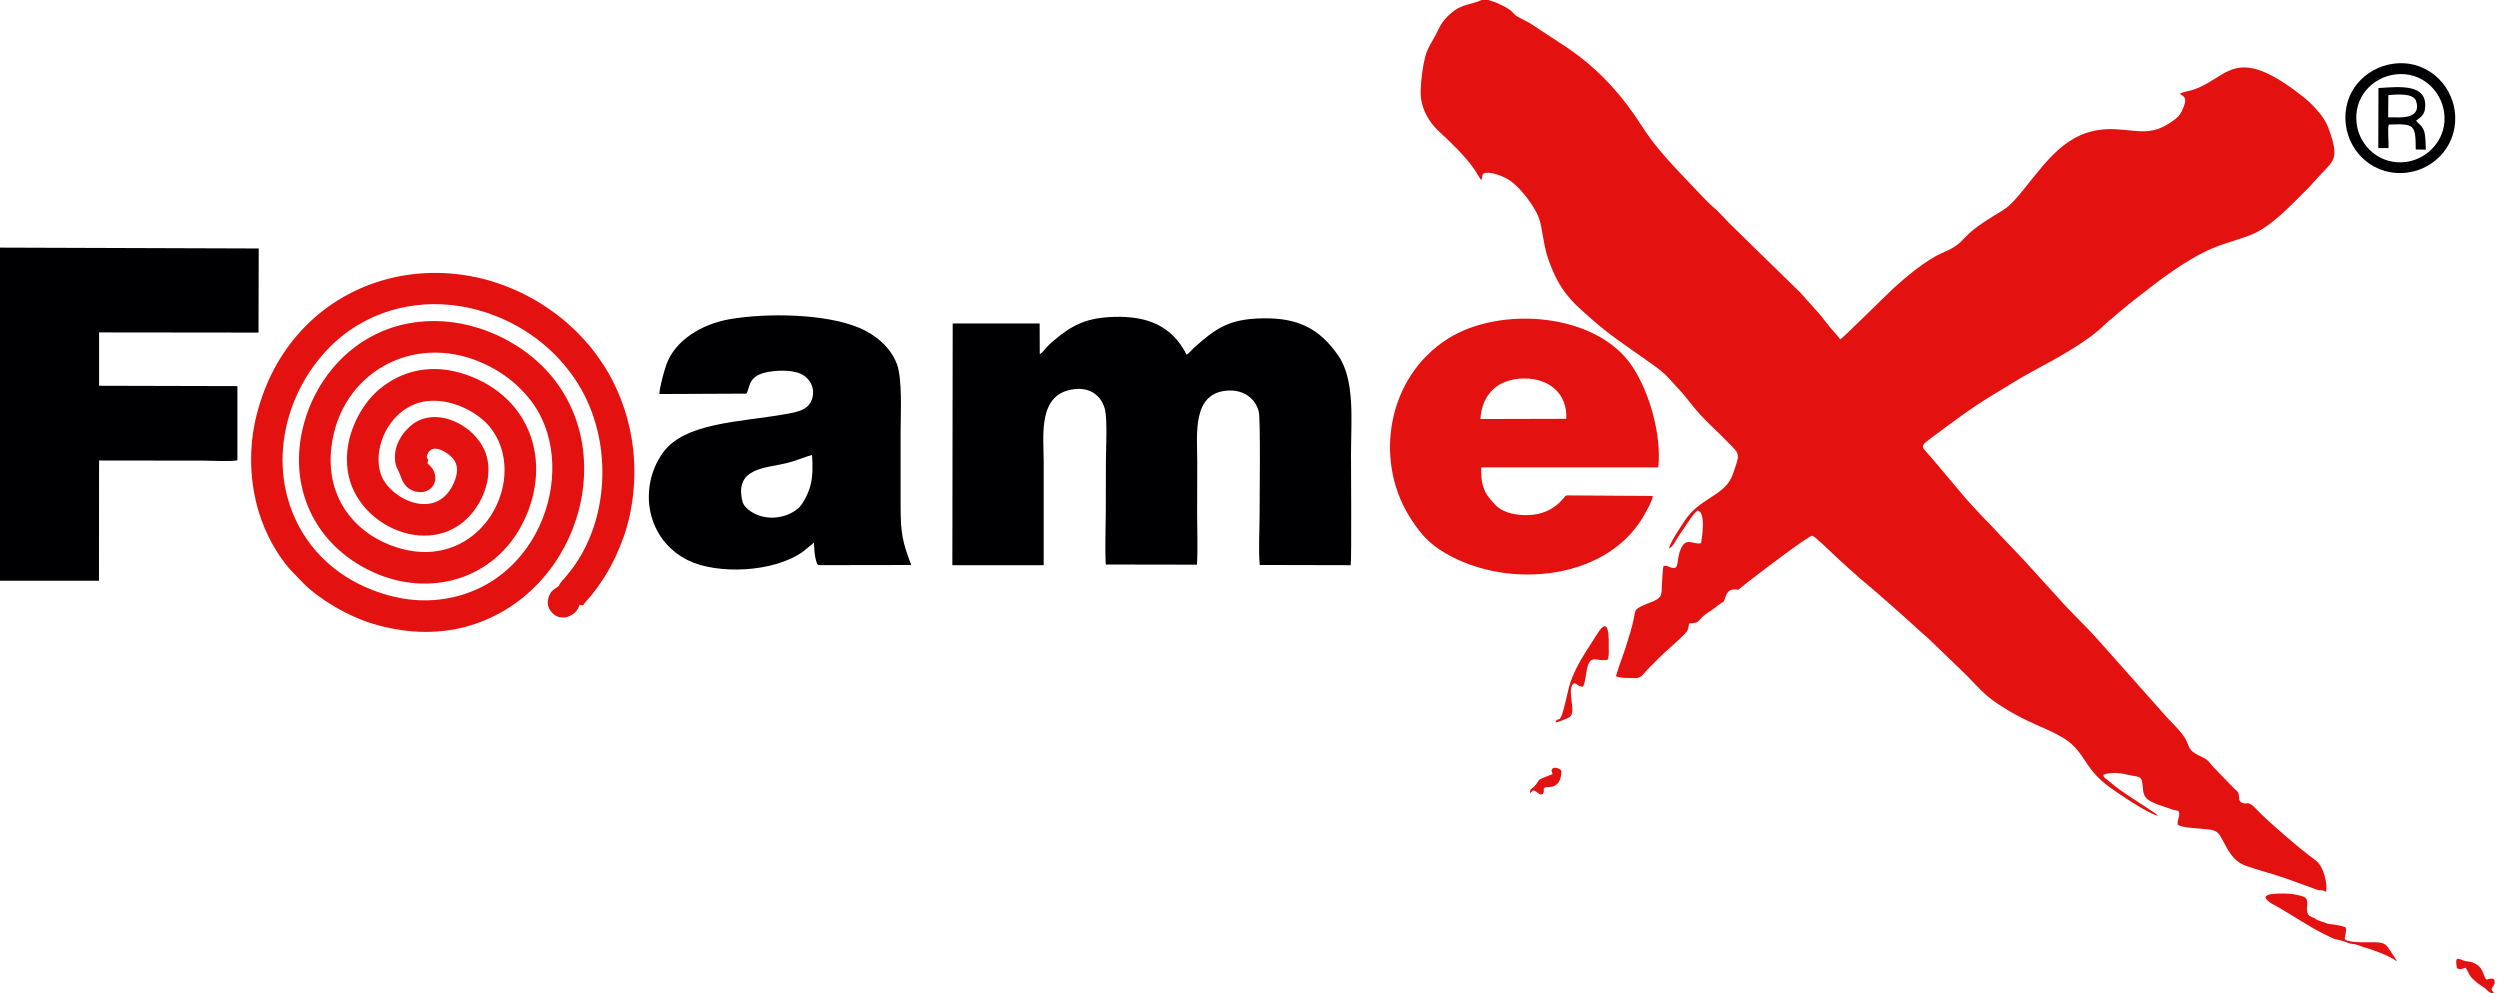 <svg width="151" height="60" viewBox="0 0 151 60" fill="none" xmlns="http://www.w3.org/2000/svg">
<g clip-path="url(#clip0_546_502)">
<path fill-rule="evenodd" clip-rule="evenodd" d="M89.918 0H89.492C88.985 0.249 88.375 0.243 87.83 0.65C86.979 1.29 86.939 1.745 86.617 2.291C86.393 2.673 86.191 2.993 86.077 3.45C85.924 4.059 85.834 4.79 85.809 5.451C85.782 6.188 86.015 6.749 86.326 7.241C86.626 7.717 87.028 8.033 87.417 8.409C87.837 8.816 88.138 9.113 88.526 9.557C89.172 10.303 89.255 10.606 89.413 10.802C89.461 10.862 89.432 10.829 89.482 10.866C89.559 10.673 89.457 10.479 89.743 10.44C90.184 10.38 90.936 10.71 91.239 10.932C91.677 11.254 92.176 11.83 92.51 12.343C92.971 13.051 93.046 13.354 93.204 14.335C93.337 15.157 93.507 15.712 93.813 16.41C94.461 17.887 95.246 18.483 96.231 19.358C97.163 20.186 98.252 20.909 99.276 21.636C99.781 21.993 100.354 22.367 100.773 22.822C101.214 23.3 101.631 23.734 102.028 24.249C102.464 24.816 102.836 25.213 103.299 25.662C103.738 26.085 104.228 26.559 104.627 26.975C104.88 27.238 105.067 27.413 104.911 27.901C104.82 28.186 104.687 28.632 104.564 28.877C104.01 29.984 102.628 30.124 101.762 31.443C101.592 31.7 100.815 32.851 100.815 33.123C101.035 33.017 101.129 32.799 101.27 32.571C101.407 32.35 101.532 32.17 101.679 31.956C101.845 31.717 102.327 30.921 102.558 30.836C103.033 31.004 102.817 32.34 102.743 32.809C102.298 32.922 101.876 32.433 101.561 33.073C101.172 33.858 101.534 34.542 100.817 34.236C100.79 34.226 100.643 34.17 100.626 34.168L100.493 34.18C100.441 34.081 100.383 35.217 100.379 35.306C100.356 35.759 100.404 36.006 100.086 36.199C99.722 36.42 99.228 36.507 98.877 36.779C98.746 36.881 98.746 36.997 98.709 37.207C98.601 37.845 98.38 38.486 98.198 39.078C98.058 39.529 97.685 40.497 97.604 40.842C97.83 40.958 98.198 40.942 98.468 40.952C98.783 40.965 99.035 40.989 99.232 40.753C99.519 40.408 99.87 40.069 100.19 39.749C100.603 39.336 101.39 38.678 101.712 38.333C101.951 38.077 101.949 38.088 102.022 37.66C102.252 37.608 102.36 37.674 102.545 37.547C102.682 37.452 102.736 37.336 102.861 37.226C103.069 37.043 103.36 36.889 103.58 36.71C104.178 36.224 104.084 36.476 104.215 36.066C104.332 35.703 104.523 35.535 104.986 35.622C105.19 35.474 105.347 35.331 105.541 35.179C106.004 34.814 109.232 32.346 109.458 32.357C109.66 32.427 110.524 33.275 110.734 33.476L111.355 34.05C111.552 34.224 111.756 34.425 111.963 34.592C112.082 34.687 112.156 34.779 112.275 34.876C113.336 35.753 115.035 37.257 116.06 38.204C116.172 38.308 116.269 38.374 116.384 38.478L118.789 40.798C119.396 41.422 119.857 41.974 120.631 42.489C121.105 42.803 121.566 43.079 122.106 43.358C123.116 43.877 124.501 44.332 125.191 45.001C126.036 45.817 126.022 46.496 127.393 47.526C127.765 47.805 129.865 49.238 130.363 49.269C130.133 49.051 128.436 48.029 127.789 47.516L127.177 47.022C127.046 46.91 127.069 46.937 127.042 46.793C127.499 46.621 128.043 46.679 128.546 46.799C129.302 46.982 129.372 46.781 129.435 47.659C129.476 48.258 129.796 48.361 130.272 48.571L131.252 48.908C131.373 48.947 131.47 48.941 131.593 48.993C131.705 49.292 131.483 49.508 131.535 49.82C131.842 49.996 132.553 50.015 132.958 50.056C133.527 50.115 133.867 50.075 134.119 50.516C134.545 51.265 134.796 51.972 135.627 52.285C136.202 52.503 137.334 52.792 138.117 53.075L139.933 53.733C140.151 53.814 140.08 53.745 140.244 53.77C140.402 53.795 140.336 53.837 140.494 53.856C140.589 53.451 140.388 52.323 139.819 51.928C139.079 51.417 136.883 49.529 136.277 48.868C135.733 48.274 135.724 48.654 135.396 48.478C135.203 48.351 135.253 48.228 135.224 48.002C135.197 47.798 135.066 47.753 134.954 47.636L133.695 46.34C133.475 46.101 133.392 45.902 133.024 45.734C132.226 45.364 132.276 45.248 132.073 44.768C131.84 44.224 131.009 43.513 130.617 43.031L126.709 38.632C125.912 37.741 125.037 36.943 124.244 36.031L123.024 34.693C122.133 33.676 121.159 32.72 120.245 31.723L119.616 31.075C119.217 30.628 118.785 30.196 118.411 29.725L116.658 27.645C116.045 26.943 115.92 26.987 116.629 26.464C117.871 25.545 119.084 24.619 120.418 23.821C121.19 23.36 121.923 22.887 122.715 22.457C124.169 21.665 126.016 20.706 127.16 19.576C127.291 19.447 127.505 19.27 127.665 19.141C127.839 19 127.972 18.878 128.147 18.73C128.479 18.45 128.82 18.18 129.163 17.914C130.382 16.965 131.952 15.729 133.589 15.014C134.472 14.628 135.513 14.422 136.277 14.04C137.178 13.589 138.107 12.673 138.807 11.971C138.969 11.809 139.073 11.691 139.254 11.524C139.468 11.327 139.551 11.225 139.708 11.042C140.853 9.721 141.327 9.806 140.757 8.064C140.583 7.532 140.423 7.231 140.128 6.863C139.887 6.564 139.519 6.173 139.222 5.937C134.867 2.447 134.596 4.807 132.341 5.459C132.102 5.527 131.836 5.554 131.653 5.669C131.998 5.86 132.075 5.974 131.89 6.46C131.769 6.78 131.639 6.996 131.435 7.156C130.043 8.251 129.291 7.891 127.814 7.808C125.089 7.654 123.824 9.457 122.32 11.329C121.178 12.752 121.263 12.472 119.867 13.39C119.377 13.714 119.003 13.998 118.627 14.408C118.189 14.883 117.85 15.041 117.262 15.301C116.311 15.72 115.071 16.761 114.315 17.463C113.787 17.953 111.324 20.409 111.151 20.498C110.995 20.278 110.742 20.018 110.549 19.787C110.333 19.53 110.171 19.297 109.967 19.05L108.742 17.677L104.778 13.805C104.311 13.379 103.96 12.914 103.478 12.509C103.125 12.21 102.277 11.292 101.856 10.851C101.114 10.074 100.377 9.291 99.727 8.423C99.35 7.92 99.047 7.407 98.673 6.878C97.55 5.28 96.353 4.055 94.764 2.95L92.4 1.396C92.244 1.302 91.644 1.014 91.567 0.949C91.445 0.845 91.37 0.729 91.22 0.617C90.975 0.434 90.676 0.295 90.394 0.168C90.23 0.093 90.049 0.066 89.924 0.008L89.918 0Z" fill="#E3110F"/>
<path fill-rule="evenodd" clip-rule="evenodd" d="M25.82 27.98C25.934 27.525 25.82 27.903 25.778 27.589C25.774 27.558 25.917 26.698 26.927 27.33C27.502 27.689 27.808 28.188 27.452 29.072C26.439 31.6 23.516 30.144 23.007 28.653C22.421 26.933 23.693 24.34 25.98 24.212C27.506 24.125 28.925 25.001 29.544 25.736C32.105 28.784 29.106 34.664 23.994 33.073C21.611 32.331 19.617 30.209 20.022 26.96C20.577 22.517 24.935 20.111 29.05 21.885C30.364 22.452 31.264 23.209 31.97 24.077C35.123 27.963 32.766 35.537 26.478 36.218C24.881 36.39 23.406 36.039 22.135 35.489C19.814 34.483 18.065 32.587 17.372 30.076C16.258 26.05 18.29 21.599 21.655 19.609C24.085 18.171 27.108 17.97 29.939 19.083C32.352 20.03 34.257 21.796 35.325 23.919C37.014 27.276 36.698 31.812 34.278 34.704C34.151 34.855 34.12 34.907 33.985 35.048C33.746 35.302 33.819 35.323 33.719 35.42C33.595 35.543 33.264 35.603 33.125 36.112C33.011 36.53 33.167 36.841 33.389 37.053C33.958 37.597 34.858 37.155 35.003 36.523C35.296 36.604 35.146 36.6 35.474 36.241C35.863 35.813 36.247 35.271 36.559 34.77C36.997 34.066 37.358 33.302 37.668 32.429C38.308 30.628 38.489 28.426 38.142 26.43C37.458 22.504 35.119 19.831 32.575 18.279C26.09 14.322 17.534 17.047 15.504 25.045C15.002 27.022 15.064 29.143 15.672 31.052C16.059 32.261 16.697 33.445 17.482 34.351L18.337 35.242C19.264 36.17 21.034 37.261 22.704 37.73C24.686 38.287 26.694 38.351 28.665 37.695C35.74 35.333 37.973 25.213 31.233 20.901C28.925 19.424 25.867 18.851 23.109 20.001C20.745 20.986 19.035 23.113 18.364 25.562C17.324 29.369 18.988 32.917 22.492 34.538C25.971 36.145 29.953 34.997 31.652 31.44C33.341 27.909 32.074 24 28.173 22.637C26.036 21.892 24.201 22.411 22.866 23.549C21.854 24.411 20.695 26.333 21.003 28.445C21.528 32.043 26.754 34.085 28.919 30.412C29.349 29.683 29.665 28.64 29.411 27.62C29 25.953 26.821 24.646 25.246 25.421C24.642 25.718 23.907 26.553 23.857 27.477C23.817 28.181 24.054 28.325 24.216 28.809C24.361 29.247 24.636 29.569 25.09 29.685C25.951 29.905 26.515 29.185 26.212 28.474C26.106 28.225 25.977 28.158 25.82 27.984V27.98Z" fill="#E3110F"/>
<path fill-rule="evenodd" clip-rule="evenodd" d="M62.802 21.404L62.794 19.536H57.543L57.522 34.139H63.039V27.895C63.039 26.279 62.657 23.759 64.904 23.502C65.914 23.387 66.566 23.967 66.749 24.775C66.886 25.377 66.801 27.124 66.797 27.851C66.792 28.888 66.797 29.924 66.79 30.961C66.786 31.954 66.732 33.123 66.79 34.097L72.295 34.106C72.355 33.146 72.307 32.012 72.307 31.044C72.307 30.007 72.314 28.971 72.314 27.934C72.314 26.246 71.971 23.705 74.183 23.589C75.105 23.541 75.828 24.052 76.03 24.866C76.142 25.321 76.08 30.161 76.08 31.044C76.08 31.927 76.005 33.254 76.088 34.124L81.582 34.137C81.64 33.813 81.601 27.918 81.601 27.423C81.601 25.365 81.858 22.93 80.807 21.441C79.673 19.831 78.389 19.194 76.273 19.227C74.258 19.26 73.446 19.81 72.116 21.009C71.971 21.14 71.83 21.343 71.666 21.416C70.779 19.655 69.264 19.081 67.287 19.14C65.667 19.187 64.784 19.607 63.685 20.54C63.513 20.685 63.394 20.787 63.242 20.949C63.114 21.086 62.985 21.285 62.8 21.399L62.802 21.404Z" fill="#000003"/>
<path fill-rule="evenodd" clip-rule="evenodd" d="M2.00723e-06 35.076H5.978L5.984 27.814L12.266 27.822C12.742 27.822 13.95 27.886 14.339 27.803V23.321L5.984 23.3V20.078L15.614 20.089L15.627 15.008L-0.002 14.956V35.078L2.00723e-06 35.076Z" fill="#000003"/>
<path fill-rule="evenodd" clip-rule="evenodd" d="M39.824 23.799L45.077 23.776C45.308 23.458 45.14 22.758 46.224 22.502C46.851 22.355 47.817 22.324 48.372 22.581C48.879 22.816 49.309 23.437 49.018 24.181C48.777 24.796 48.089 24.895 47.425 25.016C44.699 25.504 41.336 25.504 40.021 27.369C38.536 29.476 39.031 32.608 41.575 33.85C43.328 34.706 46.741 34.59 48.515 33.308L49.163 32.772C49.186 33.187 49.186 33.551 49.317 33.944C49.375 34.12 49.377 34.128 49.57 34.135L55.038 34.126C54.502 32.712 54.396 32.213 54.396 30.491C54.396 29.029 54.396 27.567 54.396 26.104C54.396 24.978 54.52 22.872 54.157 21.946C53.773 20.969 52.894 20.224 51.911 19.806C49.905 18.952 46.371 18.884 44.068 19.28C42.4 19.569 40.767 20.552 40.25 22.023C40.111 22.417 39.843 23.369 39.824 23.799ZM49.047 27.477C49.093 28.144 49.105 28.761 48.935 29.382C48.81 29.833 48.482 30.464 48.233 30.684C47.46 31.37 46.106 31.499 45.223 30.799C45.036 30.651 44.89 30.512 44.82 30.18C44.404 28.231 46.295 28.277 47.556 27.963C47.992 27.855 48.906 27.498 49.045 27.479L49.047 27.477Z" fill="#000003"/>
<path fill-rule="evenodd" clip-rule="evenodd" d="M99.826 29.955L94.635 29.922C94.48 29.982 94.594 29.918 94.48 30.041C94.444 30.078 94.378 30.157 94.34 30.198C94.23 30.323 94.187 30.367 94.06 30.473C93.856 30.643 93.628 30.788 93.343 30.905C92.741 31.15 91.962 31.171 91.303 31.015C90.556 30.838 90.308 30.504 89.949 30.07C89.55 29.59 89.446 29.027 89.467 28.229H100.161C100.364 26.299 99.656 23.767 98.617 22.17C96.484 18.894 90.637 18.442 87.452 20.458C83.799 22.772 82.993 27.722 85.109 31.164C85.639 32.024 86.152 32.662 86.927 33.179C90.603 35.628 96.852 35.215 99.226 31.252C99.382 30.992 99.799 30.271 99.828 29.957L99.826 29.955ZM89.417 25.311C89.507 23.803 90.477 22.878 92.035 22.86C93.545 22.841 94.677 23.753 94.606 25.296L89.417 25.309V25.311Z" fill="#E3110F"/>
<path fill-rule="evenodd" clip-rule="evenodd" d="M144.54 3.851C142.851 4.094 141.445 5.556 141.69 7.538C141.902 9.252 143.435 10.691 145.437 10.419C147.114 10.191 148.524 8.66 148.267 6.703C148.046 5.023 146.509 3.569 144.54 3.853V3.851ZM144.677 4.495C146.243 4.296 147.448 5.453 147.627 6.803C147.835 8.357 146.673 9.597 145.342 9.779C143.761 9.998 142.521 8.838 142.344 7.49C142.133 5.864 143.29 4.674 144.677 4.495Z" fill="#000003"/>
<path fill-rule="evenodd" clip-rule="evenodd" d="M143.647 8.942L144.264 8.946C144.289 8.6 144.197 7.783 144.282 7.526C145.826 7.47 145.905 7.492 145.911 9.029L146.522 9.036C146.509 8.741 146.503 8.205 146.428 7.958C146.308 7.553 146.052 7.486 145.936 7.283C146.212 7.075 146.447 6.952 146.48 6.475C146.578 5.05 144.96 5.237 143.659 5.318L143.649 8.942H143.647ZM144.243 7.085L144.258 5.741C144.825 5.7 145.774 5.615 145.934 6.111C146.179 6.878 145.591 7.089 144.933 7.089H144.677L144.243 7.085Z" fill="#000003"/>
<path fill-rule="evenodd" clip-rule="evenodd" d="M136.825 54.171C136.871 54.452 137.411 54.68 137.644 54.815C138.535 55.335 139.582 56.033 140.467 56.465C141.283 56.865 140.917 56.652 141.568 56.857C141.79 56.928 141.869 56.992 142.124 57.019C142.415 57.05 142.471 57.115 142.722 57.192C143.522 57.439 144.191 57.674 144.789 58.07C144.667 57.852 144.519 57.647 144.368 57.42C144.197 57.165 144.104 56.974 143.709 56.928C143.204 56.87 141.956 57.011 141.624 56.726C141.624 56.463 141.752 56.269 141.68 56.018C141.426 55.891 140.926 55.837 140.631 55.804L139.958 55.569C139.804 55.476 139.881 55.476 139.657 55.399C138.981 55.169 139.684 54.344 139.116 54.155C138.896 54.082 138.616 54.016 138.377 53.993C138.092 53.966 137.81 53.966 137.521 53.976C137.392 53.98 137.255 53.986 137.145 54.011C136.971 54.051 136.904 54.084 136.825 54.176V54.171Z" fill="#E3110F"/>
<path fill-rule="evenodd" clip-rule="evenodd" d="M93.942 43.627C94.153 43.619 94.388 43.49 94.606 43.411C94.849 43.322 94.963 43.197 94.972 42.886C94.984 42.477 94.733 41.604 95.015 41.305C95.254 41.189 95.242 41.494 95.616 41.475C95.772 41.201 95.788 40.557 95.906 40.204C96.129 39.54 96.517 39.978 97.093 39.851C97.184 39.675 97.169 39.473 97.169 39.267C97.169 38.503 97.224 37.084 96.469 38.293C95.778 39.405 94.999 40.425 94.712 41.733C94.637 42.076 94.544 42.446 94.454 42.792C94.193 43.821 94.124 43.214 93.939 43.632L93.942 43.627Z" fill="#E3110F"/>
<path fill-rule="evenodd" clip-rule="evenodd" d="M148.389 58.469C148.638 58.596 148.663 58.527 148.923 58.446C149.208 58.883 149.054 58.897 149.625 59.362C149.783 59.491 149.924 59.564 150.101 59.697C150.3 59.849 150.325 59.99 150.641 60.002C150.549 59.813 150.419 59.828 150.552 59.62C150.647 59.47 150.73 59.358 150.643 59.155C150.277 58.966 150.211 59.45 150.013 58.847C149.914 58.54 149.773 58.365 149.561 58.237C149.214 58.027 148.998 58.112 148.736 57.993C148.306 57.798 148.319 57.956 148.393 58.469H148.389Z" fill="#E3110F"/>
<path fill-rule="evenodd" clip-rule="evenodd" d="M93.779 46.754C92.616 47.211 93.146 46.986 92.66 47.512C92.506 47.676 92.436 47.576 92.406 47.909C92.589 47.826 92.537 47.657 92.776 47.809C92.865 47.867 93.057 48.069 93.179 47.95C93.347 47.788 93.121 47.603 93.364 47.549C93.518 47.514 94.27 47.682 94.309 46.615C94.32 46.353 93.495 46.185 93.779 46.756V46.754Z" fill="#E3110F"/>
</g>
<defs>
<clipPath id="clip0_546_502">
<rect width="150.676" height="60" fill="white"/>
</clipPath>
</defs>
</svg>

